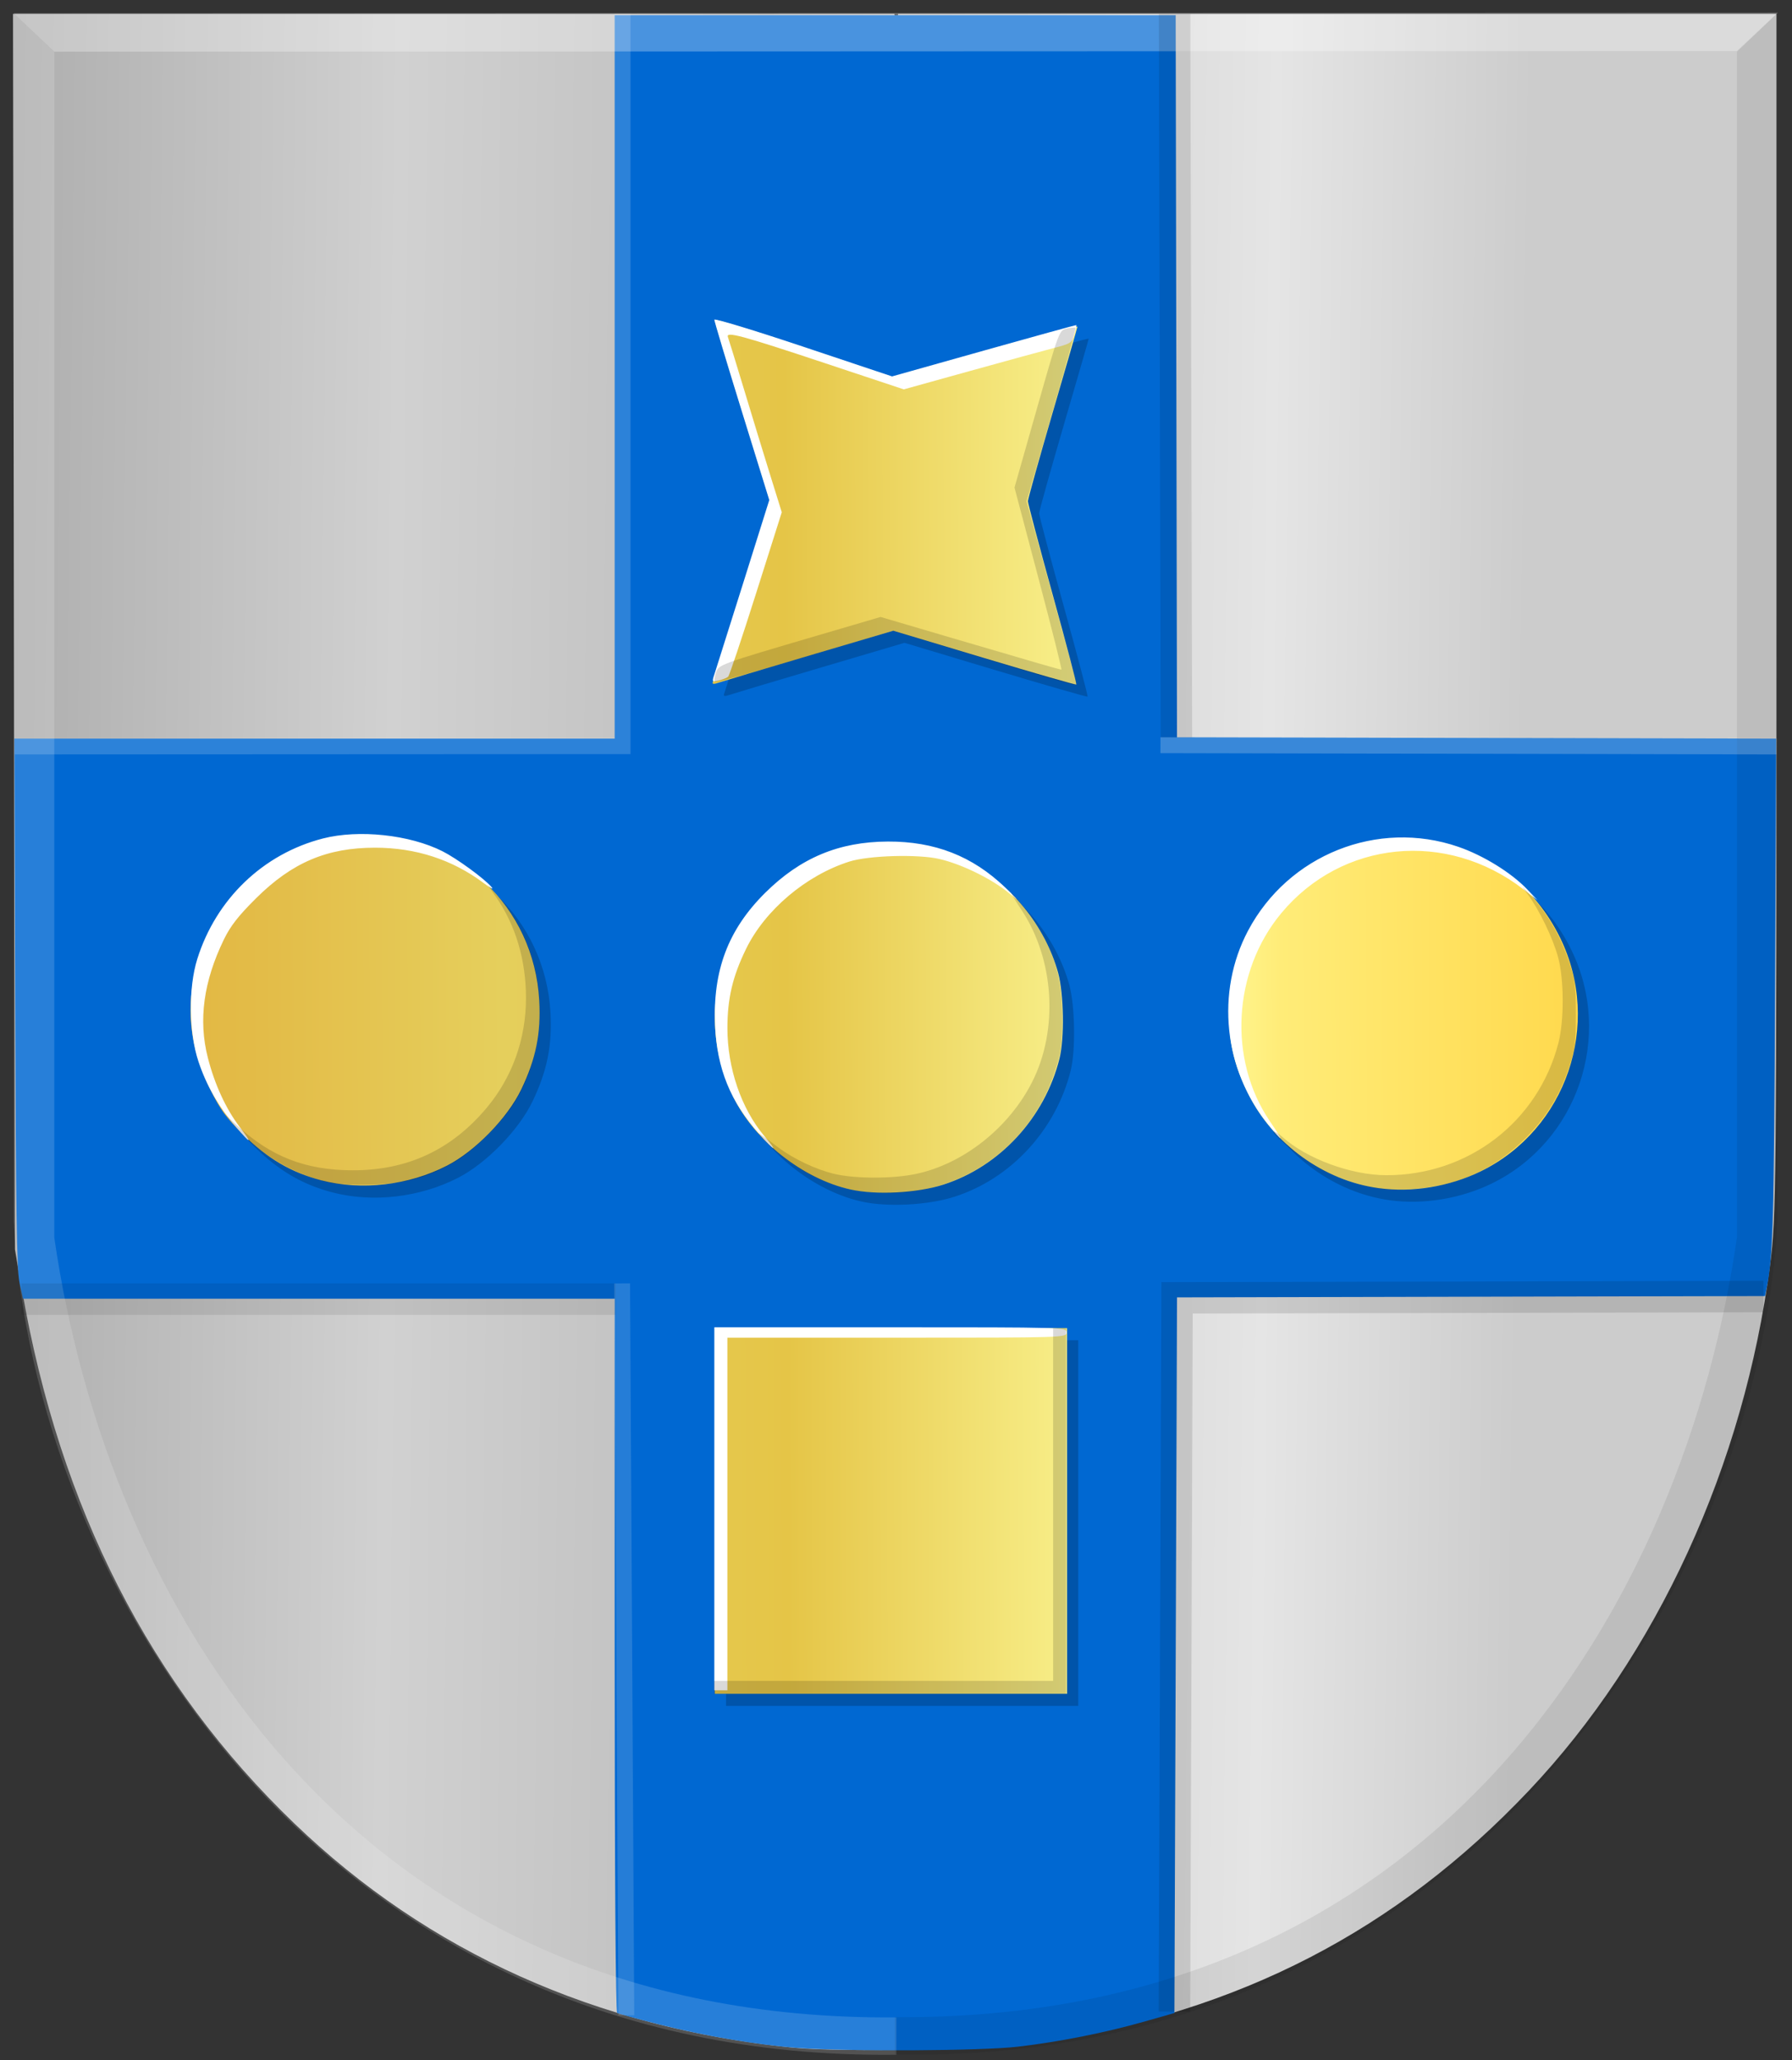 <?xml version="1.0" encoding="UTF-8" standalone="no"?>
<!-- Created with Inkscape (http://www.inkscape.org/) -->

<svg
   xmlns:dc="http://purl.org/dc/elements/1.1/"
   xmlns:cc="http://creativecommons.org/ns#"
   xmlns:rdf="http://www.w3.org/1999/02/22-rdf-syntax-ns#"
   xmlns:svg="http://www.w3.org/2000/svg"
   xmlns="http://www.w3.org/2000/svg"
   xmlns:xlink="http://www.w3.org/1999/xlink"
   xmlns:sodipodi="http://sodipodi.sourceforge.net/DTD/sodipodi-0.dtd"
   xmlns:inkscape="http://www.inkscape.org/namespaces/inkscape"
   width="258.406"
   height="297.011"
   id="svg22388"
   version="1.1"
   inkscape:version="0.48.4 r9939"
   sodipodi:docname="Nieuwerbrug wapen.svg">
  <rect width="100%" height="100%" fill="#333333" stroke="none"/>
  <defs
     id="defs22390">
    <linearGradient
       gradientTransform="matrix(-0.755,0,0,0.835,3702.811,-658.299)"
       gradientUnits="userSpaceOnUse"
       y2="-844.363"
       x2="374.453"
       y1="-844.363"
       x1="322.846"
       id="linearGradient40141-6"
       xlink:href="#linearGradient40135-7"
       inkscape:collect="always" />
    <linearGradient
       id="linearGradient40135-7"
       inkscape:collect="always">
      <stop
         id="stop40137-8"
         offset="0"
         style="stop-color:#000000;stop-opacity:1;" />
      <stop
         id="stop40139-6"
         offset="1"
         style="stop-color:#000000;stop-opacity:0;" />
    </linearGradient>
    <linearGradient
       gradientTransform="matrix(-1,0,0,1,610.88,0)"
       gradientUnits="userSpaceOnUse"
       y2="481.932"
       x2="526.905"
       y1="481.932"
       x1="83.975"
       id="linearGradient10798"
       xlink:href="#linearGradient4053-4"
       inkscape:collect="always" />
    <linearGradient
       gradientUnits="userSpaceOnUse"
       y2="-845.629"
       x2="-86.64"
       y1="-845.629"
       x1="-764.925"
       id="linearGradient24824"
       xlink:href="#linearGradient7293-4-5-5"
       inkscape:collect="always" />
    <linearGradient
       id="linearGradient7293-4-5-5">
      <stop
         id="stop24834"
         offset="0"
         style="stop-color:#b58e30;stop-opacity:1;" />
      <stop
         style="stop-color:#b58e30;stop-opacity:1;"
         offset="0"
         id="stop24882" />
      <stop
         style="stop-color:#b58e30;stop-opacity:1;"
         offset="0"
         id="stop24880" />
      <stop
         style="stop-color:#b58e30;stop-opacity:1;"
         offset="0"
         id="stop24878" />
      <stop
         style="stop-color:#b58e30;stop-opacity:1;"
         offset="0"
         id="stop24876" />
      <stop
         style="stop-color:#b68f30;stop-opacity:1;"
         offset="0"
         id="stop24874" />
      <stop
         style="stop-color:#b79030;stop-opacity:1;"
         offset="0"
         id="stop24872" />
      <stop
         style="stop-color:#ba9231;stop-opacity:1;"
         offset="0"
         id="stop24870" />
      <stop
         style="stop-color:#c09633;stop-opacity:1;"
         offset="0"
         id="stop24868" />
      <stop
         style="stop-color:#cb9f36;stop-opacity:1;"
         offset="0"
         id="stop24866" />
      <stop
         style="stop-color:#e2b13c;stop-opacity:1;"
         offset="0"
         id="stop24864" />
      <stop
         style="stop-color:#e2b13c;stop-opacity:1;"
         offset="0"
         id="stop24862" />
      <stop
         style="stop-color:#e2b13c;stop-opacity:1;"
         offset="0"
         id="stop24860" />
      <stop
         style="stop-color:#e2b13c;stop-opacity:1;"
         offset="0"
         id="stop24858" />
      <stop
         style="stop-color:#e2b13c;stop-opacity:1;"
         offset="0"
         id="stop24856" />
      <stop
         style="stop-color:#e2b13c;stop-opacity:1;"
         offset="0"
         id="stop24854" />
      <stop
         style="stop-color:#e2b13c;stop-opacity:1;"
         offset="0.001"
         id="stop24852" />
      <stop
         style="stop-color:#e2b13c;stop-opacity:1;"
         offset="0.001"
         id="stop24850" />
      <stop
         style="stop-color:#e2b13c;stop-opacity:1;"
         offset="0.003"
         id="stop24848" />
      <stop
         style="stop-color:#e2b13c;stop-opacity:1;"
         offset="0.005"
         id="stop24846" />
      <stop
         style="stop-color:#e2b13c;stop-opacity:1;"
         offset="0.01"
         id="stop24844" />
      <stop
         style="stop-color:#e2b23d;stop-opacity:1;"
         offset="0.02"
         id="stop24842" />
      <stop
         style="stop-color:#e2b33e;stop-opacity:1;"
         offset="0.04"
         id="stop24840" />
      <stop
         style="stop-color:#e2b641;stop-opacity:1;"
         offset="0.08"
         id="stop24838" />
      <stop
         id="stop24830"
         offset="0.161"
         style="stop-color:#e3bb47;stop-opacity:1;" />
      <stop
         id="stop8194-1-0-7"
         offset="0.321"
         style="stop-color:#e5cf5c;stop-opacity:1;" />
      <stop
         style="stop-color:#e5c547;stop-opacity:1;"
         offset="0.5"
         id="stop7301-0-2-2" />
      <stop
         id="stop24826"
         offset="0.625"
         style="stop-color:#f2e275;stop-opacity:1;" />
      <stop
         id="stop7303-5-9-4"
         offset="0.75"
         style="stop-color:#ffffa3;stop-opacity:1;" />
      <stop
         style="stop-color:#fff58d;stop-opacity:1;"
         offset="0.781"
         id="stop24832" />
      <stop
         style="stop-color:#ffec78;stop-opacity:1;"
         offset="0.812"
         id="stop24828" />
      <stop
         style="stop-color:#ffd94d;stop-opacity:1;"
         offset="1"
         id="stop7526-6-9-6" />
    </linearGradient>
    <linearGradient
       y2="-845.629"
       x2="-86.64"
       y1="-845.629"
       x1="-764.925"
       gradientUnits="userSpaceOnUse"
       id="linearGradient24886"
       xlink:href="#linearGradient7293-4-5-5"
       inkscape:collect="always" />
    <linearGradient
       id="linearGradient11325">
      <stop
         id="stop11327"
         offset="0"
         style="stop-color:#b58e30;stop-opacity:1;" />
      <stop
         style="stop-color:#b58e30;stop-opacity:1;"
         offset="0"
         id="stop11329" />
      <stop
         style="stop-color:#b58e30;stop-opacity:1;"
         offset="0"
         id="stop11331" />
      <stop
         style="stop-color:#b58e30;stop-opacity:1;"
         offset="0"
         id="stop11333" />
      <stop
         style="stop-color:#b58e30;stop-opacity:1;"
         offset="0"
         id="stop11335" />
      <stop
         style="stop-color:#b68f30;stop-opacity:1;"
         offset="0"
         id="stop11337" />
      <stop
         style="stop-color:#b79030;stop-opacity:1;"
         offset="0"
         id="stop11339" />
      <stop
         style="stop-color:#ba9231;stop-opacity:1;"
         offset="0"
         id="stop11341" />
      <stop
         style="stop-color:#c09633;stop-opacity:1;"
         offset="0"
         id="stop11343" />
      <stop
         style="stop-color:#cb9f36;stop-opacity:1;"
         offset="0"
         id="stop11345" />
      <stop
         style="stop-color:#e2b13c;stop-opacity:1;"
         offset="0"
         id="stop11347" />
      <stop
         style="stop-color:#e2b13c;stop-opacity:1;"
         offset="0"
         id="stop11349" />
      <stop
         style="stop-color:#e2b13c;stop-opacity:1;"
         offset="0"
         id="stop11351" />
      <stop
         style="stop-color:#e2b13c;stop-opacity:1;"
         offset="0"
         id="stop11353" />
      <stop
         style="stop-color:#e2b13c;stop-opacity:1;"
         offset="0"
         id="stop11355" />
      <stop
         style="stop-color:#e2b13c;stop-opacity:1;"
         offset="0"
         id="stop11357" />
      <stop
         style="stop-color:#e2b13c;stop-opacity:1;"
         offset="0.001"
         id="stop11359" />
      <stop
         style="stop-color:#e2b13c;stop-opacity:1;"
         offset="0.001"
         id="stop11361" />
      <stop
         style="stop-color:#e2b13c;stop-opacity:1;"
         offset="0.003"
         id="stop11363" />
      <stop
         style="stop-color:#e2b13c;stop-opacity:1;"
         offset="0.005"
         id="stop11365" />
      <stop
         style="stop-color:#e2b13c;stop-opacity:1;"
         offset="0.01"
         id="stop11367" />
      <stop
         style="stop-color:#e2b23d;stop-opacity:1;"
         offset="0.02"
         id="stop11369" />
      <stop
         style="stop-color:#e2b33e;stop-opacity:1;"
         offset="0.04"
         id="stop11371" />
      <stop
         style="stop-color:#e2b641;stop-opacity:1;"
         offset="0.08"
         id="stop11373" />
      <stop
         id="stop11375"
         offset="0.161"
         style="stop-color:#e3bb47;stop-opacity:1;" />
      <stop
         id="stop11377"
         offset="0.321"
         style="stop-color:#e5cf5c;stop-opacity:1;" />
      <stop
         style="stop-color:#e5c547;stop-opacity:1;"
         offset="0.5"
         id="stop11379" />
      <stop
         id="stop11381"
         offset="0.625"
         style="stop-color:#f2e275;stop-opacity:1;" />
      <stop
         id="stop11383"
         offset="0.75"
         style="stop-color:#ffffa3;stop-opacity:1;" />
      <stop
         style="stop-color:#fff58d;stop-opacity:1;"
         offset="0.781"
         id="stop11385" />
      <stop
         style="stop-color:#ffec78;stop-opacity:1;"
         offset="0.812"
         id="stop11387" />
      <stop
         style="stop-color:#ffd94d;stop-opacity:1;"
         offset="1"
         id="stop11389" />
    </linearGradient>
    <linearGradient
       inkscape:collect="always"
       xlink:href="#linearGradient3644-7-0"
       id="linearGradient3650-1-6"
       x1="62.371"
       y1="167.129"
       x2="204.715"
       y2="167.129"
       gradientUnits="userSpaceOnUse"
       gradientTransform="translate(322.182,0)" />
    <linearGradient
       inkscape:collect="always"
       id="linearGradient3644-7-0">
      <stop
         style="stop-color:#000000;stop-opacity:1;"
         offset="0"
         id="stop3646-7-2" />
      <stop
         style="stop-color:#000000;stop-opacity:0;"
         offset="1"
         id="stop3648-4-5" />
    </linearGradient>
    <radialGradient
       inkscape:collect="always"
       xlink:href="#linearGradient4356-9-1-9"
       id="radialGradient4362-4-4-0"
       cx="92.664"
       cy="149.118"
       fx="92.664"
       fy="149.118"
       r="4.952"
       gradientTransform="matrix(1,0,0,0.971,0,4.37)"
       gradientUnits="userSpaceOnUse" />
    <linearGradient
       inkscape:collect="always"
       id="linearGradient4356-9-1-9">
      <stop
         style="stop-color:#ffffff;stop-opacity:1;"
         offset="0"
         id="stop4358-4-2-5" />
      <stop
         style="stop-color:#ffffff;stop-opacity:0;"
         offset="1"
         id="stop4360-6-1-4" />
    </linearGradient>
    <radialGradient
       inkscape:collect="always"
       xlink:href="#linearGradient4356-1-47-8"
       id="radialGradient4362-2-1-0"
       cx="92.664"
       cy="149.118"
       fx="92.664"
       fy="149.118"
       r="4.952"
       gradientTransform="matrix(1,0,0,0.971,0,4.37)"
       gradientUnits="userSpaceOnUse" />
    <linearGradient
       inkscape:collect="always"
       id="linearGradient4356-1-47-8">
      <stop
         style="stop-color:#ffffff;stop-opacity:1;"
         offset="0"
         id="stop4358-49-68-8" />
      <stop
         style="stop-color:#ffffff;stop-opacity:0;"
         offset="1"
         id="stop4360-8-2-1" />
    </linearGradient>
    <radialGradient
       inkscape:collect="always"
       xlink:href="#linearGradient4356-6-5-2"
       id="radialGradient4362-8-8-9"
       cx="92.664"
       cy="149.118"
       fx="92.664"
       fy="149.118"
       r="4.952"
       gradientTransform="matrix(1,0,0,0.971,0,4.37)"
       gradientUnits="userSpaceOnUse" />
    <linearGradient
       inkscape:collect="always"
       id="linearGradient4356-6-5-2">
      <stop
         style="stop-color:#ffffff;stop-opacity:1;"
         offset="0"
         id="stop4358-6-97-3" />
      <stop
         style="stop-color:#ffffff;stop-opacity:0;"
         offset="1"
         id="stop4360-2-1-7" />
    </linearGradient>
    <radialGradient
       inkscape:collect="always"
       xlink:href="#linearGradient4356-2-7-3"
       id="radialGradient4362-0-3-6"
       cx="92.664"
       cy="149.118"
       fx="92.664"
       fy="149.118"
       r="4.952"
       gradientTransform="matrix(1,0,0,0.971,0,4.37)"
       gradientUnits="userSpaceOnUse" />
    <linearGradient
       inkscape:collect="always"
       id="linearGradient4356-2-7-3">
      <stop
         style="stop-color:#ffffff;stop-opacity:1;"
         offset="0"
         id="stop4358-0-1-8" />
      <stop
         style="stop-color:#ffffff;stop-opacity:0;"
         offset="1"
         id="stop4360-89-2-1" />
    </linearGradient>
    <radialGradient
       inkscape:collect="always"
       xlink:href="#linearGradient4356-9-8-5-5"
       id="radialGradient4362-4-6-5-6"
       cx="92.664"
       cy="149.118"
       fx="92.664"
       fy="149.118"
       r="4.952"
       gradientTransform="matrix(1,0,0,0.971,0,4.37)"
       gradientUnits="userSpaceOnUse" />
    <linearGradient
       inkscape:collect="always"
       id="linearGradient4356-9-8-5-5">
      <stop
         style="stop-color:#ffffff;stop-opacity:1;"
         offset="0"
         id="stop4358-4-9-1-1" />
      <stop
         style="stop-color:#ffffff;stop-opacity:0;"
         offset="1"
         id="stop4360-6-8-4-2" />
    </linearGradient>
    <radialGradient
       inkscape:collect="always"
       xlink:href="#linearGradient4356-1-5-3-4"
       id="radialGradient4362-2-5-3-5"
       cx="92.664"
       cy="149.118"
       fx="92.664"
       fy="149.118"
       r="4.952"
       gradientTransform="matrix(1,0,0,0.971,0,4.37)"
       gradientUnits="userSpaceOnUse" />
    <linearGradient
       inkscape:collect="always"
       id="linearGradient4356-1-5-3-4">
      <stop
         style="stop-color:#ffffff;stop-opacity:1;"
         offset="0"
         id="stop4358-49-2-0-1" />
      <stop
         style="stop-color:#ffffff;stop-opacity:0;"
         offset="1"
         id="stop4360-8-1-0-3" />
    </linearGradient>
    <radialGradient
       inkscape:collect="always"
       xlink:href="#linearGradient4356-6-8-6-1"
       id="radialGradient4362-8-5-1-2"
       cx="92.664"
       cy="149.118"
       fx="92.664"
       fy="149.118"
       r="4.952"
       gradientTransform="matrix(1,0,0,0.971,0,4.37)"
       gradientUnits="userSpaceOnUse" />
    <linearGradient
       inkscape:collect="always"
       id="linearGradient4356-6-8-6-1">
      <stop
         style="stop-color:#ffffff;stop-opacity:1;"
         offset="0"
         id="stop4358-6-9-9-3" />
      <stop
         style="stop-color:#ffffff;stop-opacity:0;"
         offset="1"
         id="stop4360-2-0-8-3" />
    </linearGradient>
    <radialGradient
       inkscape:collect="always"
       xlink:href="#linearGradient4356-2-8-9-8"
       id="radialGradient4362-0-7-3-4"
       cx="92.664"
       cy="149.118"
       fx="92.664"
       fy="149.118"
       r="4.952"
       gradientTransform="matrix(1,0,0,0.971,0,4.37)"
       gradientUnits="userSpaceOnUse" />
    <linearGradient
       inkscape:collect="always"
       id="linearGradient4356-2-8-9-8">
      <stop
         style="stop-color:#ffffff;stop-opacity:1;"
         offset="0"
         id="stop4358-0-7-3-5" />
      <stop
         style="stop-color:#ffffff;stop-opacity:0;"
         offset="1"
         id="stop4360-89-8-6-7" />
    </linearGradient>
    <radialGradient
       inkscape:collect="always"
       xlink:href="#linearGradient4356-1-4-0-3"
       id="radialGradient4362-2-59-5-0"
       cx="92.664"
       cy="149.118"
       fx="92.664"
       fy="149.118"
       r="4.952"
       gradientTransform="matrix(1,0,0,0.971,0,4.37)"
       gradientUnits="userSpaceOnUse" />
    <linearGradient
       inkscape:collect="always"
       id="linearGradient4356-1-4-0-3">
      <stop
         style="stop-color:#ffffff;stop-opacity:1;"
         offset="0"
         id="stop4358-49-6-6-2" />
      <stop
         style="stop-color:#ffffff;stop-opacity:0;"
         offset="1"
         id="stop4360-8-3-5-1" />
    </linearGradient>
    <radialGradient
       inkscape:collect="always"
       xlink:href="#linearGradient4356-1-1-2-7"
       id="radialGradient4362-2-8-6-8"
       cx="92.664"
       cy="149.118"
       fx="92.664"
       fy="149.118"
       r="4.952"
       gradientTransform="matrix(1,0,0,0.971,0,4.37)"
       gradientUnits="userSpaceOnUse" />
    <linearGradient
       inkscape:collect="always"
       id="linearGradient4356-1-1-2-7">
      <stop
         style="stop-color:#ffffff;stop-opacity:1;"
         offset="0"
         id="stop4358-49-8-2-2" />
      <stop
         style="stop-color:#ffffff;stop-opacity:0;"
         offset="1"
         id="stop4360-8-6-5-8" />
    </linearGradient>
    <radialGradient
       inkscape:collect="always"
       xlink:href="#linearGradient4356-1-1-1-6-8"
       id="radialGradient4362-2-8-2-0-2"
       cx="92.664"
       cy="149.118"
       fx="92.664"
       fy="149.118"
       r="4.952"
       gradientTransform="matrix(1,0,0,0.971,0,4.37)"
       gradientUnits="userSpaceOnUse" />
    <linearGradient
       inkscape:collect="always"
       id="linearGradient4356-1-1-1-6-8">
      <stop
         style="stop-color:#ffffff;stop-opacity:1;"
         offset="0"
         id="stop4358-49-8-5-7-2" />
      <stop
         style="stop-color:#ffffff;stop-opacity:0;"
         offset="1"
         id="stop4360-8-6-4-2-5" />
    </linearGradient>
    <radialGradient
       inkscape:collect="always"
       xlink:href="#linearGradient4270-8-3-7"
       id="radialGradient4276-6-4-2"
       cx="466.249"
       cy="71.498"
       fx="466.249"
       fy="71.498"
       r="20.895"
       gradientTransform="matrix(1,0,0,0.569,0,30.85)"
       gradientUnits="userSpaceOnUse" />
    <linearGradient
       inkscape:collect="always"
       id="linearGradient4270-8-3-7">
      <stop
         style="stop-color:#ffffff;stop-opacity:1;"
         offset="0"
         id="stop4272-8-70-1" />
      <stop
         style="stop-color:#ffffff;stop-opacity:0;"
         offset="1"
         id="stop4274-2-5-7" />
    </linearGradient>
    <radialGradient
       r="20.895"
       fy="71.498"
       fx="466.249"
       cy="71.498"
       cx="466.249"
       gradientTransform="matrix(1,0,0,0.569,0,30.85)"
       gradientUnits="userSpaceOnUse"
       id="radialGradient4540-6-3"
       xlink:href="#linearGradient4270-8-5-5-4"
       inkscape:collect="always" />
    <linearGradient
       inkscape:collect="always"
       id="linearGradient4270-8-5-5-4">
      <stop
         style="stop-color:#ffffff;stop-opacity:1;"
         offset="0"
         id="stop4272-8-7-9-2" />
      <stop
         style="stop-color:#ffffff;stop-opacity:0;"
         offset="1"
         id="stop4274-2-8-2-3" />
    </linearGradient>
    <radialGradient
       r="20.895"
       fy="71.498"
       fx="466.249"
       cy="71.498"
       cx="466.249"
       gradientTransform="matrix(1,0,0,0.569,0,30.85)"
       gradientUnits="userSpaceOnUse"
       id="radialGradient4540-0-2-4"
       xlink:href="#linearGradient4270-8-0-3-9"
       inkscape:collect="always" />
    <linearGradient
       inkscape:collect="always"
       id="linearGradient4270-8-0-3-9">
      <stop
         style="stop-color:#ffffff;stop-opacity:1;"
         offset="0"
         id="stop4272-8-8-2-2" />
      <stop
         style="stop-color:#ffffff;stop-opacity:0;"
         offset="1"
         id="stop4274-2-9-1-4" />
    </linearGradient>
    <radialGradient
       inkscape:collect="always"
       xlink:href="#linearGradient4612-5-8-4"
       id="radialGradient4618-5-8-4"
       cx="578.148"
       cy="-5.753"
       fx="578.148"
       fy="-5.753"
       r="11.555"
       gradientTransform="matrix(1,0,0,1.459,0,2.64)"
       gradientUnits="userSpaceOnUse" />
    <linearGradient
       inkscape:collect="always"
       id="linearGradient4612-5-8-4">
      <stop
         style="stop-color:#ffffff;stop-opacity:1;"
         offset="0"
         id="stop4614-8-8-9" />
      <stop
         style="stop-color:#ffffff;stop-opacity:0;"
         offset="1"
         id="stop4616-4-7-8" />
    </linearGradient>
    <radialGradient
       inkscape:collect="always"
       xlink:href="#linearGradient4612-7-3-1"
       id="radialGradient4618-6-5-7"
       cx="578.148"
       cy="-5.753"
       fx="578.148"
       fy="-5.753"
       r="11.555"
       gradientTransform="matrix(1,0,0,1.459,0,2.64)"
       gradientUnits="userSpaceOnUse" />
    <linearGradient
       inkscape:collect="always"
       id="linearGradient4612-7-3-1">
      <stop
         style="stop-color:#ffffff;stop-opacity:1;"
         offset="0"
         id="stop4614-83-0-9" />
      <stop
         style="stop-color:#ffffff;stop-opacity:0;"
         offset="1"
         id="stop4616-6-9-8" />
    </linearGradient>
    <linearGradient
       gradientTransform="matrix(1.01,0,0,1,-1130.92,1230.589)"
       y2="44.003"
       x2="106.257"
       y1="44.003"
       x1="53.417"
       gradientUnits="userSpaceOnUse"
       id="linearGradient4528"
       xlink:href="#linearGradient4070-6"
       inkscape:collect="always" />
    <linearGradient
       id="linearGradient4070-6">
      <stop
         id="stop4072-2"
         offset="0"
         style="stop-color:#a3a3a3;stop-opacity:1;" />
      <stop
         id="stop4074-3"
         offset="0.143"
         style="stop-color:#b0b0b0;stop-opacity:1;" />
      <stop
         style="stop-color:#d1d1d1;stop-opacity:1;"
         offset="0.321"
         id="stop4076-8" />
      <stop
         id="stop4078-2"
         offset="0.5"
         style="stop-color:#bdbdbd;stop-opacity:1;" />
      <stop
         style="stop-color:#e5e5e5;stop-opacity:1;"
         offset="0.75"
         id="stop4080-6" />
      <stop
         id="stop4082-2"
         offset="0.875"
         style="stop-color:#cccccc;stop-opacity:1;" />
      <stop
         style="stop-color:#cccccc;stop-opacity:1;"
         offset="1"
         id="stop4084-7" />
    </linearGradient>
    <linearGradient
       y2="161.975"
       x2="207.301"
       y1="161.975"
       x1="51.157"
       gradientTransform="matrix(-0.411,0,0,0.392,-996.954,1215.491)"
       gradientUnits="userSpaceOnUse"
       id="linearGradient4399"
       xlink:href="#linearGradient4053-4"
       inkscape:collect="always" />
    <linearGradient
       id="linearGradient4053-4">
      <stop
         id="stop4055-9"
         offset="0"
         style="stop-color:#cc992d;stop-opacity:1;" />
      <stop
         id="stop4057-8"
         offset="0.143"
         style="stop-color:#e1a832;stop-opacity:1;" />
      <stop
         style="stop-color:#e5cf5c;stop-opacity:1;"
         offset="0.321"
         id="stop4059-2" />
      <stop
         id="stop4061-4"
         offset="0.5"
         style="stop-color:#e5c547;stop-opacity:1;" />
      <stop
         style="stop-color:#ffffa3;stop-opacity:1;"
         offset="0.75"
         id="stop4063-5" />
      <stop
         id="stop4065-2"
         offset="0.875"
         style="stop-color:#ffd94d;stop-opacity:1;" />
      <stop
         style="stop-color:#ffdb4e;stop-opacity:1;"
         offset="1"
         id="stop4067-9" />
    </linearGradient>
    <linearGradient
       inkscape:collect="always"
       xlink:href="#linearGradient4070"
       id="linearGradient4319"
       x1="88.257"
       y1="389.148"
       x2="244.401"
       y2="389.148"
       gradientUnits="userSpaceOnUse"
       gradientTransform="matrix(-1,0,0,1,460.836,-233.201)" />
    <linearGradient
       id="linearGradient4070">
      <stop
         id="stop4072"
         offset="0"
         style="stop-color:#a3a3a3;stop-opacity:1;" />
      <stop
         id="stop4074"
         offset="0.143"
         style="stop-color:#b0b0b0;stop-opacity:1;" />
      <stop
         style="stop-color:#d1d1d1;stop-opacity:1;"
         offset="0.321"
         id="stop4076" />
      <stop
         id="stop4078"
         offset="0.5"
         style="stop-color:#bdbdbd;stop-opacity:1;" />
      <stop
         style="stop-color:#e5e5e5;stop-opacity:1;"
         offset="0.75"
         id="stop4080" />
      <stop
         id="stop4082"
         offset="0.875"
         style="stop-color:#cccccc;stop-opacity:1;" />
      <stop
         style="stop-color:#cccccc;stop-opacity:1;"
         offset="1"
         id="stop4084" />
    </linearGradient>
    <linearGradient
       y2="389.148"
       x2="244.401"
       y1="389.148"
       x1="88.257"
       gradientTransform="matrix(-1,0,0,1,-883.152,899.044)"
       gradientUnits="userSpaceOnUse"
       id="linearGradient11779"
       xlink:href="#linearGradient4070"
       inkscape:collect="always" />
    <linearGradient
       inkscape:collect="always"
       xlink:href="#linearGradient4070-9-0-5"
       id="linearGradient8795"
       gradientUnits="userSpaceOnUse"
       gradientTransform="matrix(-3.623,0,0,3.5,931.202,-844.159)"
       x1="88.257"
       y1="389.148"
       x2="244.401"
       y2="389.148" />
    <linearGradient
       id="linearGradient4070-9-0-5">
      <stop
         id="stop4072-5-5-3"
         offset="0"
         style="stop-color:#a3a3a3;stop-opacity:1;" />
      <stop
         id="stop4074-5-2-2"
         offset="0.143"
         style="stop-color:#b0b0b0;stop-opacity:1;" />
      <stop
         style="stop-color:#d1d1d1;stop-opacity:1;"
         offset="0.321"
         id="stop4076-40-4-9" />
      <stop
         id="stop4078-3-2-7"
         offset="0.5"
         style="stop-color:#bdbdbd;stop-opacity:1;" />
      <stop
         style="stop-color:#e5e5e5;stop-opacity:1;"
         offset="0.75"
         id="stop4080-4-3-3" />
      <stop
         id="stop4082-1-8-7"
         offset="0.875"
         style="stop-color:#cccccc;stop-opacity:1;" />
      <stop
         style="stop-color:#cccccc;stop-opacity:1;"
         offset="1"
         id="stop4084-2-5-4" />
    </linearGradient>
    <linearGradient
       inkscape:collect="always"
       xlink:href="#linearGradient4070-9-0-5"
       id="linearGradient8505"
       gradientUnits="userSpaceOnUse"
       gradientTransform="matrix(-3.623,0,0,3.5,6003.304,-2995.448)"
       x1="88.257"
       y1="389.148"
       x2="244.401"
       y2="389.148" />
    <filter
       id="filter8732"
       inkscape:collect="always"
       color-interpolation-filters="sRGB">
      <feGaussianBlur
         id="feGaussianBlur8734"
         stdDeviation="2.578"
         inkscape:collect="always" />
    </filter>
    <linearGradient
       inkscape:collect="always"
       xlink:href="#linearGradient4070-6"
       id="linearGradient23997"
       x1="306.95"
       y1="443.18"
       x2="450.896"
       y2="447.124"
       gradientUnits="userSpaceOnUse" />
    <linearGradient
       inkscape:collect="always"
       xlink:href="#linearGradient7293-4-5-5"
       id="linearGradient24021"
       x1="328.863"
       y1="465.743"
       x2="419.757"
       y2="476.026"
       gradientUnits="userSpaceOnUse" />
    <linearGradient
       inkscape:collect="always"
       xlink:href="#linearGradient7293-4-5-5"
       id="linearGradient24029"
       x1="282.523"
       y1="424.312"
       x2="401.505"
       y2="429.018"
       gradientUnits="userSpaceOnUse" />
    <linearGradient
       inkscape:collect="always"
       xlink:href="#linearGradient7293-4-5-5"
       id="linearGradient24061"
       x1="302.168"
       y1="341.494"
       x2="353.522"
       y2="343.009"
       gradientUnits="userSpaceOnUse" />
    <linearGradient
       inkscape:collect="always"
       xlink:href="#linearGradient4070-6"
       id="linearGradient24109"
       x1="170.4"
       y1="718.512"
       x2="465.109"
       y2="722.048"
       gradientUnits="userSpaceOnUse" />
    <linearGradient
       inkscape:collect="always"
       xlink:href="#linearGradient11325"
       id="linearGradient24125"
       x1="208.132"
       y1="719.438"
       x2="436.463"
       y2="718.428"
       gradientUnits="userSpaceOnUse" />
  </defs>
  <sodipodi:namedview
     id="base"
     pagecolor="#ffffff"
     bordercolor="#666666"
     borderopacity="1.0"
     inkscape:pageopacity="0.0"
     inkscape:pageshadow="2"
     inkscape:zoom="1.4"
     inkscape:cx="155.36125"
     inkscape:cy="107.46425"
     inkscape:document-units="px"
     inkscape:current-layer="layer1"
     showgrid="false"
     fit-margin-top="0"
     fit-margin-left="0"
     fit-margin-right="0"
     fit-margin-bottom="0"
     inkscape:window-width="1600"
     inkscape:window-height="837"
     inkscape:window-x="-8"
     inkscape:window-y="-8"
     inkscape:window-maximized="1" />
  <g
     inkscape:label="Laag 1"
     inkscape:groupmode="layer"
     id="layer1"
     transform="translate(-208.938,-573.281)">
    <path
       inkscape:connector-curvature="0"
       id="path20827-7-1-9-9-4-4"
       d="m 323.242,868.456 c -28.256,-2.842 -52.553,-13.762 -71.831,-32.285 -20.844,-20.026 -33.816,-45.417 -39.303,-76.925 l -1.02,-5.86 -0.141,-89.049 -0.141,-89.049 63.548,0 63.547,0 0.203,1.043 0.203,1.042 0.064,-1.042 0.064,-1.043 63.336,0 63.336,0 0,86.599 c 0,83.344 -0.036,86.866 -0.918,93.681 -3.751,28.955 -16.306,56.318 -34.81,75.866 -19.059,20.135 -41.847,31.907 -70.043,36.187 -7.075,1.074 -28.735,1.575 -36.094,0.834 z"
       style="fill:url(#linearGradient24109);fill-opacity:1;stroke:none" />
    <path
       style="fill:#0068d2;fill-opacity:1"
       d="m 323.916,868.495 c -5.684,-0.414 -13.241,-1.695 -19.869,-3.366 -3.168,-0.799 -5.919,-1.551 -6.114,-1.67 -0.22,-0.135 -0.355,-19.806 -0.355,-51.591 l 0,-51.373 -42.665,0 -42.665,0 -0.502,-2.336 c -0.395,-1.84 -0.525,-10.419 -0.613,-40.369 l -0.113,-38.033 43.278,0 43.278,0 0,-52.143 0,-52.143 40.446,0 40.446,0 0.096,52.05 0.096,52.05 43.201,0.095 43.201,0.095 -0.16,35.975 c -0.149,33.743 -0.298,38.884 -1.238,43.356 l -0.215,1.026 -42.393,0.095 -42.394,0.095 -0.188,51.582 -0.188,51.582 -4.327,1.23 c -5.72,1.626 -12.295,2.93 -18.27,3.625 -5.25,0.61 -24.33,0.712 -31.772,0.169 z"
       id="path3882"
       inkscape:connector-curvature="0" />
    <path
       sodipodi:nodetypes="ccccc"
       inkscape:connector-curvature="0"
       id="path4533-2-0-0-0-5-9-6-9-9-0-1-9-9-7"
       d="m 210.925,575.196 5.823,5.533 242.647,-0.094 5.921,-5.525 z"
       style="fill:#ffffff;fill-opacity:0.288;stroke:#000000;stroke-width:1.59px;stroke-linecap:butt;stroke-linejoin:miter;stroke-opacity:0" />
    <path
       inkscape:connector-curvature="0"
       sodipodi:nodetypes="ccccccc"
       id="path4509-9-6-3-0-8-3-9-5-8-5-1-2-7-5-4-1"
       d="m 210.926,575.192 5.842,5.59 0,170.897 c 7.497,52.198 42.414,113.069 121.426,112.421 l 0,5.382 C 255.07,870.491 213.662,801.198 210.926,749.413 z"
       style="fill:#ffffff;fill-opacity:0.156;stroke:#000000;stroke-width:1.59px;stroke-linecap:butt;stroke-linejoin:miter;stroke-opacity:0" />
    <path
       inkscape:connector-curvature="0"
       sodipodi:nodetypes="ccccccc"
       id="path4509-9-2-6-1-6-0-4-7-9-5-8-1-4-8-1"
       d="m 465.248,575.15 -5.842,5.59 0,170.897 c -7.497,52.198 -42.414,113.068 -121.426,112.421 l 0,5.382 c 83.064,1.62 124.519,-68.157 127.268,-120.069 l 0,-174.22 z"
       style="fill:#000000;fill-opacity:0.075;stroke:#000000;stroke-width:1.59px;stroke-linecap:butt;stroke-linejoin:miter;stroke-opacity:0" />
    <path
       style="fill:none;stroke:#f8f8f8;stroke-width:2.288;stroke-linecap:butt;stroke-linejoin:miter;stroke-miterlimit:4;stroke-opacity:0.179;stroke-dasharray:none"
       d="m 211.058,680.888 87.654,-0.044 0,-105.536"
       id="path3938"
       inkscape:connector-curvature="0"
       sodipodi:nodetypes="ccc" />
    <path
       style="fill:none;stroke:#000000;stroke-width:4.536;stroke-linecap:butt;stroke-linejoin:miter;stroke-miterlimit:4;stroke-opacity:0.108;stroke-dasharray:none"
       d="m 378.313,575.284 0.27,104.327"
       id="path3940"
       inkscape:connector-curvature="0" />
    <path
       style="fill:none;stroke:#ededed;stroke-width:2.291;stroke-linecap:butt;stroke-linejoin:miter;stroke-miterlimit:4;stroke-opacity:0.241;stroke-dasharray:none"
       d="m 465.113,680.889 -88.84,-0.185"
       id="path3942"
       inkscape:connector-curvature="0" />
    <path
       style="fill:none;stroke:#000000;stroke-width:4.538;stroke-linecap:butt;stroke-linejoin:miter;stroke-miterlimit:4;stroke-opacity:0.085;stroke-dasharray:none"
       d="m 212.006,760.56 85.708,0"
       id="path3944"
       inkscape:connector-curvature="0" />
    <path
       style="fill:none;stroke:#efefef;stroke-width:2.288;stroke-linecap:butt;stroke-linejoin:miter;stroke-miterlimit:4;stroke-opacity:0.156;stroke-dasharray:none"
       d="M 299.253,863.8 298.645,758.289"
       id="path3946"
       inkscape:connector-curvature="0" />
    <path
       style="fill:none;stroke:#000000;stroke-width:4.538;stroke-linecap:butt;stroke-linejoin:miter;stroke-miterlimit:4;stroke-opacity:0.118;stroke-dasharray:none"
       d="m 463.238,760.183 -84.567,0.189 -0.38,102.89"
       id="path3948"
       inkscape:connector-curvature="0" />
    <path
       style="fill:#000000;fill-opacity:0.193"
       d="m 313.626,792.841 0,-26.352 25.397,0 25.397,0 0,26.352 0,26.352 -25.397,0 -25.397,0 0,-26.352 z m 19.565,-46.347 c -6.872,-1.529 -13.809,-7.005 -16.892,-13.333 -6.251,-12.829 -1.195,-27.912 11.437,-34.121 3.496,-1.718 6.759,-2.435 11.115,-2.442 4.361,-0.007 7.074,0.637 11.248,2.667 6.071,2.953 11.193,9.246 13.038,16.017 0.818,3.002 0.92,9.445 0.194,12.335 -2.147,8.559 -8.594,15.555 -16.753,18.18 -3.794,1.221 -9.664,1.527 -13.387,0.698 z m 76.179,-0.187 c -7.918,-1.089 -15.211,-6.346 -18.787,-13.543 -2.236,-4.499 -2.964,-7.923 -2.727,-12.829 0.735,-15.249 14.907,-26.513 29.629,-23.55 8.14,1.638 14.435,6.47 18.046,13.85 6.078,12.424 0.9,27.614 -11.473,33.652 -4.488,2.19 -9.887,3.08 -14.688,2.419 z m -152.498,-1.135 c -4.296,-1.118 -7.714,-3.114 -11.193,-6.537 -2.514,-2.473 -3.352,-3.619 -4.789,-6.541 -3.81,-7.752 -3.813,-15.004 0,-22.793 1.441,-2.949 2.253,-4.059 4.787,-6.547 5.003,-4.912 10.713,-7.283 17.537,-7.283 13.502,0 24.348,10.271 25.101,23.77 0.265,4.742 -0.484,8.44 -2.596,12.828 -1.986,4.124 -6.652,8.908 -10.727,10.999 -5.52,2.833 -12.291,3.619 -18.113,2.105 z m 56.479,-71.854 c 0.098,-0.253 1.988,-6.226 4.201,-13.273 l 4.024,-12.812 -3.975,-12.842 c -2.186,-7.063 -3.974,-13.014 -3.974,-13.224 0,-0.21 5.77,1.564 12.822,3.943 l 12.822,4.326 13.328,-3.74 c 7.331,-2.057 13.328,-3.675 13.328,-3.595 0,0.08 -1.608,5.653 -3.574,12.386 -1.966,6.732 -3.575,12.488 -3.575,12.79 0,0.302 1.602,6.342 3.56,13.422 1.958,7.08 3.501,12.932 3.428,13.005 -0.075,0.073 -6.044,-1.643 -13.269,-3.812 l -13.136,-3.944 -12.021,3.553 c -6.611,1.954 -12.503,3.716 -13.093,3.916 -0.812,0.275 -1.03,0.251 -0.896,-0.098 z"
       id="path3991"
       inkscape:connector-curvature="0" />
    <path
       style="fill:url(#linearGradient24125);fill-opacity:1.0"
       d="m 312.011,791.098 0,-26.352 25.398,0 25.397,0 0,26.352 0,26.352 -25.397,0 -25.398,0 0,-26.352 z m 19.565,-46.347 c -6.872,-1.529 -13.809,-7.005 -16.892,-13.333 -6.251,-12.829 -1.195,-27.912 11.437,-34.121 3.496,-1.718 6.759,-2.435 11.115,-2.442 4.36,-0.007 7.074,0.637 11.248,2.667 6.07,2.953 11.193,9.246 13.038,16.017 0.818,3.002 0.92,9.445 0.194,12.335 -2.147,8.559 -8.594,15.555 -16.753,18.18 -3.793,1.221 -9.664,1.527 -13.387,0.698 z m 76.179,-0.187 c -7.919,-1.089 -15.211,-6.346 -18.787,-13.543 -2.236,-4.499 -2.964,-7.923 -2.728,-12.829 0.735,-15.249 14.907,-26.513 29.629,-23.55 8.139,1.638 14.435,6.47 18.046,13.85 6.078,12.424 0.9,27.614 -11.473,33.652 -4.488,2.19 -9.887,3.08 -14.687,2.419 z m -152.498,-1.135 c -4.296,-1.118 -7.715,-3.114 -11.194,-6.537 -2.514,-2.473 -3.352,-3.619 -4.789,-6.541 -3.811,-7.752 -3.813,-15.004 0,-22.793 1.441,-2.949 2.253,-4.059 4.787,-6.547 5.004,-4.912 10.713,-7.283 17.537,-7.283 13.502,0 24.348,10.271 25.101,23.77 0.264,4.742 -0.484,8.44 -2.597,12.828 -1.986,4.124 -6.651,8.908 -10.727,10.999 -5.521,2.833 -12.291,3.619 -18.113,2.105 z M 311.736,671.574 c 0.098,-0.253 1.987,-6.226 4.2,-13.273 l 4.024,-12.812 -3.975,-12.842 c -2.186,-7.063 -3.975,-13.014 -3.975,-13.224 0,-0.21 5.77,1.564 12.822,3.943 l 12.822,4.326 13.328,-3.74 c 7.33,-2.057 13.328,-3.675 13.328,-3.595 0,0.08 -1.609,5.653 -3.575,12.386 -1.966,6.732 -3.575,12.488 -3.575,12.79 0,0.302 1.602,6.342 3.56,13.422 1.958,7.08 3.5,12.932 3.427,13.005 -0.075,0.073 -6.044,-1.643 -13.269,-3.812 l -13.136,-3.944 -12.02,3.553 c -6.611,1.954 -12.503,3.716 -13.093,3.916 -0.812,0.275 -1.03,0.252 -0.895,-0.098 z"
       id="path3991-7"
       inkscape:connector-curvature="0" />
    <path
       style="fill:#ffffff"
       d="m 311.944,790.783 0,-26.165 25.397,0 c 25.147,0 25.398,0.007 25.398,0.748 0,0.74 -0.251,0.748 -24.457,0.748 l -24.457,0 0,25.417 0,25.417 -0.941,0 -0.941,0 0,-26.165 z m 6.52,-53.984 c -4.199,-4.686 -6.14,-9.443 -6.414,-15.727 -0.345,-7.889 1.885,-13.785 7.215,-19.075 5.092,-5.054 10.638,-7.374 17.699,-7.404 6.757,-0.028 12.205,2.098 16.881,6.59 2.015,1.935 2.187,2.165 0.691,0.922 -2.526,-2.099 -6.839,-4.227 -10.129,-4.996 -3.08,-0.72 -10.206,-0.515 -13.004,0.375 -6.244,1.986 -12.166,6.997 -14.893,12.603 -1.937,3.983 -2.673,7.11 -2.68,11.393 0,5.76 1.982,11.585 5.323,15.572 2.031,2.423 1.55,2.247 -0.69,-0.252 z m -75.519,-1.077 c -2.461,-2.862 -4.256,-5.998 -5.391,-9.417 -1.392,-4.194 -1.468,-10.628 -0.173,-14.765 2.71,-8.658 9.498,-15.171 18.124,-17.388 5.171,-1.329 12.495,-0.546 17.242,1.843 2.028,1.021 5.92,3.851 7.029,5.11 0.43,0.489 -0.045,0.258 -1.114,-0.541 -4.505,-3.368 -9.778,-5.083 -15.631,-5.085 -6.929,-0.002 -11.953,2.128 -17.142,7.266 -2.561,2.536 -3.719,4.016 -4.661,5.955 -2.943,6.06 -3.703,11.623 -2.326,17.033 0.98,3.849 2.602,7.379 4.596,10.004 1.927,2.536 1.634,2.527 -0.553,-0.016 z m 148.86,-0.353 c -6.419,-7.88 -7.585,-19.065 -2.909,-27.906 5.799,-10.963 18.697,-16.115 30.325,-12.113 3.606,1.241 7.639,3.73 9.926,6.125 l 1.505,1.576 -2.05,-1.581 c -11.091,-8.555 -26.171,-7.056 -34.92,3.471 -6.978,8.396 -7.671,21.062 -1.638,29.961 2.115,3.12 2.04,3.265 -0.24,0.466 z m -79.873,-64.812 c 0.194,-0.587 2.059,-6.495 4.144,-13.13 l 3.791,-12.063 -3.961,-12.8 c -2.179,-7.04 -3.962,-12.979 -3.962,-13.197 0,-0.218 5.766,1.532 12.815,3.889 l 12.814,4.286 13.241,-3.724 c 7.283,-2.048 13.279,-3.702 13.325,-3.675 0.045,0.027 -0.079,0.63 -0.275,1.341 -0.336,1.209 -0.522,1.334 -2.906,1.95 -1.401,0.362 -6.855,1.854 -12.119,3.317 l -9.573,2.659 -11.31,-3.76 c -12.151,-4.04 -14.385,-4.64 -14.052,-3.777 0.111,0.286 1.165,3.716 2.345,7.622 1.179,3.906 2.881,9.471 3.782,12.366 l 1.638,5.264 -3.707,11.697 c -2.039,6.434 -3.846,11.832 -4.016,11.997 -0.171,0.165 -0.772,0.413 -1.338,0.552 -0.992,0.243 -1.016,0.214 -0.676,-0.815 z"
       id="path4024"
       inkscape:connector-curvature="0" />
    <path
       style="fill:#000000;fill-opacity:0.151"
       d="m 311.881,816.523 0,-0.934 24.457,0 24.457,0 0,-25.417 0,-25.417 0.941,0 0.941,0 0,26.352 0,26.352 -25.397,0 -25.397,0 0,-0.934 z M 332.383,744.937 c -4.699,-0.928 -8.82,-3.115 -12.553,-6.662 -2.376,-2.258 -2.092,-2.176 1.269,0.367 2.237,1.693 5.524,3.248 8.18,3.87 3.002,0.703 8.387,0.706 11.713,0.005 6.859,-1.444 13.439,-6.647 16.785,-13.272 3.824,-7.571 3.194,-17.668 -1.548,-24.807 -0.801,-1.205 -1.456,-2.275 -1.456,-2.377 0,-0.504 3.211,3.727 4.318,5.69 2.213,3.925 3.019,7.218 3.019,12.335 0,3.941 -0.132,4.887 -1.092,7.795 -3.459,10.485 -13.207,17.513 -24.117,17.388 -1.656,-0.018 -3.689,-0.168 -4.519,-0.333 z m 75.211,-0.346 c -2.907,-0.456 -6.566,-1.768 -9.011,-3.23 -2.52,-1.507 -6.319,-4.63 -6.009,-4.939 0.115,-0.115 0.674,0.209 1.241,0.72 3.518,3.169 9.931,5.541 15.013,5.553 11.824,0.028 21.892,-7.698 24.833,-19.058 0.84,-3.247 0.823,-9.146 -0.038,-12.335 -0.749,-2.777 -2.746,-6.915 -4.41,-9.137 -1.05,-1.401 -1.01,-1.381 0.531,0.275 2.281,2.452 4.247,5.857 5.439,9.423 0.869,2.597 1,3.604 1,7.663 0,4.059 -0.132,5.065 -1,7.663 -1.353,4.046 -3.35,7.275 -6.33,10.236 -2.982,2.963 -6.282,4.976 -10.152,6.196 -3.186,1.004 -8.139,1.437 -11.108,0.971 z m -150.895,-0.761 c -5.173,-1.096 -10.675,-4.352 -13.909,-8.231 l -1.402,-1.682 1.666,1.542 c 4.921,4.557 9.919,6.509 16.705,6.528 7.904,0.021 14.28,-2.943 19.35,-8.996 3.695,-4.41 5.666,-9.905 5.676,-15.821 0,-5.479 -1.485,-10.51 -4.34,-14.61 l -1.33,-1.91 1.483,1.642 c 7.078,7.837 8.249,20.251 2.791,29.563 -1.736,2.961 -5.972,7.234 -8.833,8.91 -3.842,2.251 -7.11,3.146 -11.965,3.279 -2.38,0.065 -5.032,-0.031 -5.893,-0.213 z m 93.758,-75.73 -12.784,-3.88 -12.712,3.789 c -6.992,2.084 -12.812,3.689 -12.935,3.567 -0.122,-0.122 -0.064,-0.695 0.126,-1.273 0.405,-1.217 0.413,-1.22 14.662,-5.408 l 9.102,-2.675 10.275,3.025 c 12.474,3.672 15.57,4.567 15.8,4.567 0.098,0 -1.385,-5.904 -3.294,-13.121 l -3.47,-13.121 3.221,-11.346 c 3.193,-11.249 3.23,-11.348 4.315,-11.585 0.602,-0.131 1.166,-0.167 1.255,-0.079 0.087,0.088 -1.461,5.745 -3.444,12.572 l -3.604,12.412 3.605,13.077 c 1.983,7.192 3.605,13.157 3.605,13.255 0,0.356 -1.157,0.037 -13.724,-3.777 z"
       id="path4020"
       inkscape:connector-curvature="0" />
  </g>
</svg>

